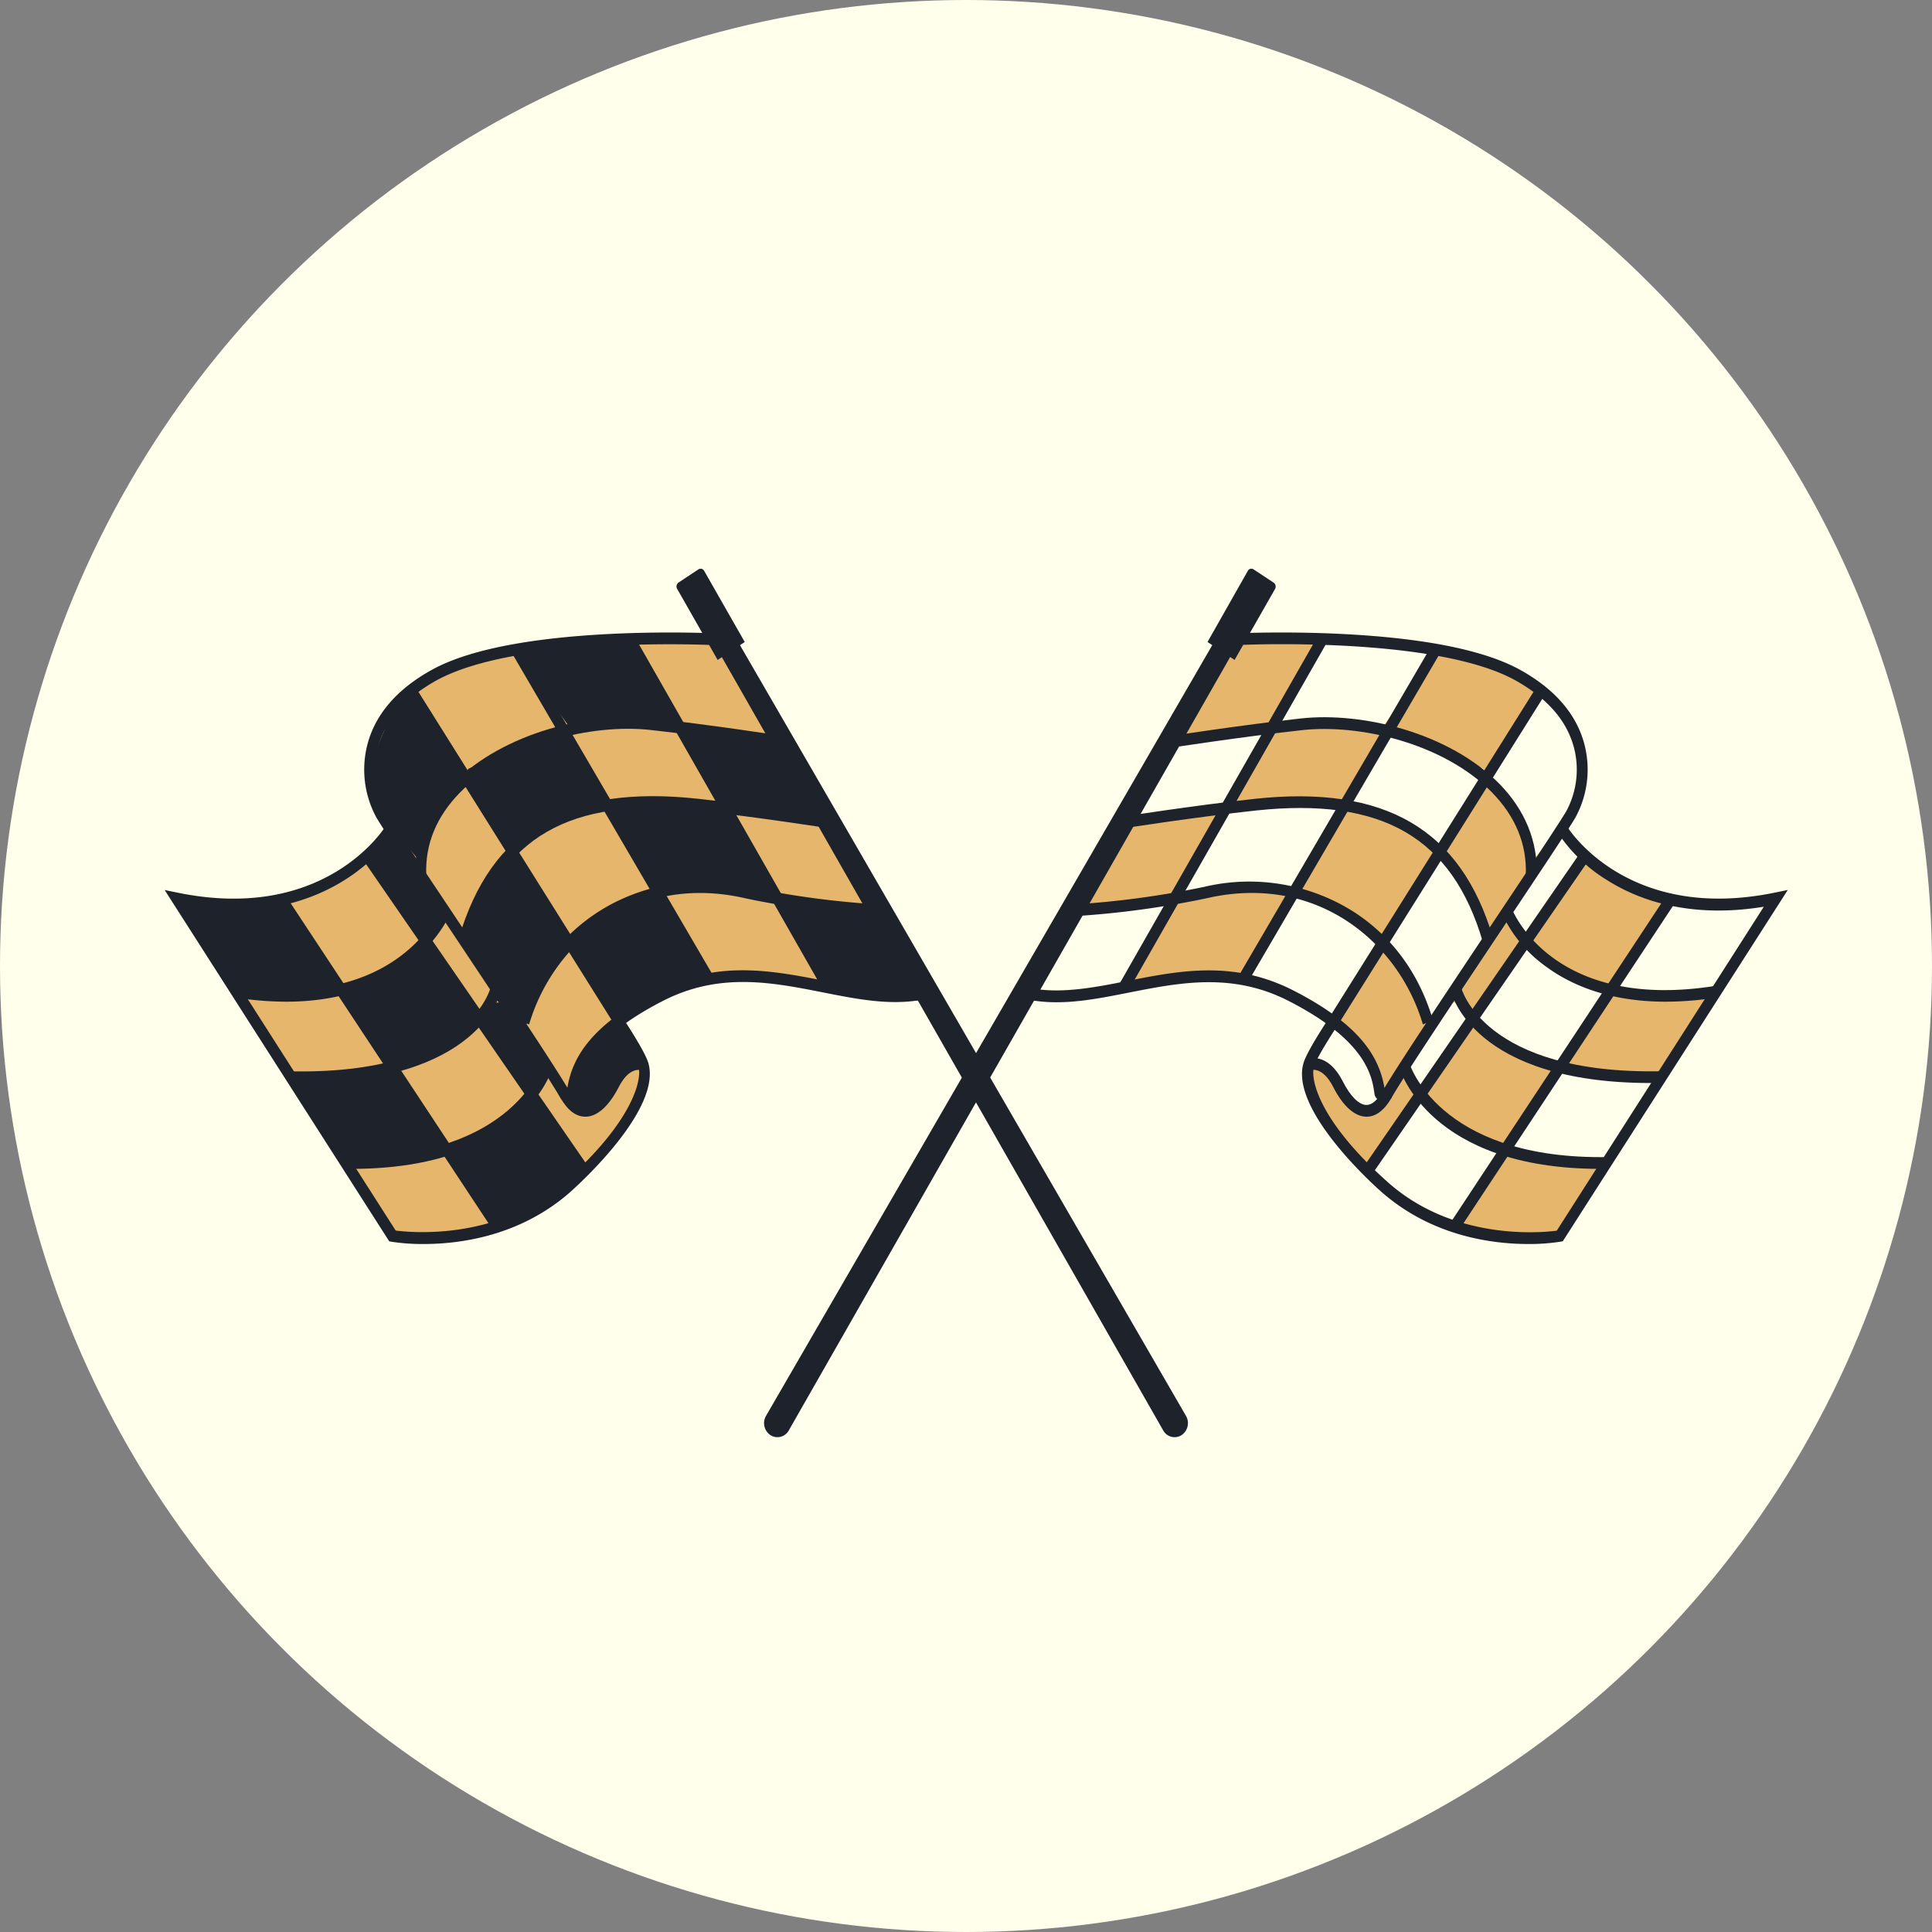 <?xml version="1.0" encoding="UTF-8"?> <svg xmlns="http://www.w3.org/2000/svg" viewBox="0 0 400 400"><rect x="0" y="0" width="400" height="400" fill="#808080" stroke="none"/> <defs> <style>.cls-1{fill:#ffffec;}.cls-2{fill:#e5b66c;}.cls-3{fill:#1d222b;}</style> </defs> <g id="_5" data-name="5"> <circle class="cls-1" cx="200" cy="200" r="200"></circle> <path class="cls-2" d="M210.93,208.13l45.21-76.58s43.4.58,53.15,6,18.23,11.43,18.06,18.63-5.71,14.17-2.64,17.42l17,12.38,25.3,1-44.1,69s-17.65,3.29-27.41-3.84-22.38-19.48-24.28-26.91,4.8-13.63,4.8-13.63-13.24-11.06-25.84-9.41-18.74,3.55-26.19,3.8A48.54,48.54,0,0,0,210.93,208.13Z"></path> <path class="cls-1" d="M345.49,186.75,333,204.44c6.78,2.72,14.27,2,21.47,1.25a3.64,3.64,0,0,0,1.62-.45,4,4,0,0,0,1.12-1.41q5.16-8.9,10.28-17.82a40.58,40.58,0,0,1-22.39.25l1.6-1.27"></path> <path class="cls-1" d="M311.12,238.49c6,2.13,12.46,2.25,18.79,2.34a4.77,4.77,0,0,0,2.34-.35,5.44,5.44,0,0,0,1.9-2.17l9.32-15.55c-.59,1-6.91.26-8,.19a46.72,46.72,0,0,1-8.21-1.27c-2-.49-3.5-1.31-5,.44a75.1,75.1,0,0,0-4.91,7Q314.12,233.73,311.12,238.49Z"></path> <path class="cls-1" d="M305.84,209l-1.23,2.2,11.06-15.47c.08-.11.16-.26.09-.38s-.29.07-.17.12c6,2.54,11.32,7.79,17.54,9.59a86.33,86.33,0,0,1-10.56,15.46,1.9,1.9,0,0,1-.85.67,1.84,1.84,0,0,1-1.12-.18A53,53,0,0,1,306,212.24a4.18,4.18,0,0,1-1.19-1.35C304.58,210.34,305.45,209.45,305.84,209Z"></path> <path class="cls-1" d="M316.46,193.18c-.33.46-.75,1-1.28.92a1.45,1.45,0,0,1-.95-.63,9.91,9.91,0,0,1-1.71-2.91,3.54,3.54,0,0,1-.29-1.89,4.17,4.17,0,0,1,.72-1.5q5.1-7.6,10.4-15a.69.69,0,0,1,.22-.23c.27-.13.54.16.72.41.74,1.08,3.3,3.67,3.29,5s-2.51,3.85-3.32,5C321.66,185.93,319,189.52,316.46,193.18Z"></path> <path class="cls-1" d="M294.82,226.5l-3.27-3.1a2.58,2.58,0,0,1-.8-1.13,2.44,2.44,0,0,1,.19-1.38,27.66,27.66,0,0,1,4.22-7c1.27-1.69,3.18-5.62,5.19-6.27,1.51-.49,4,1.61,4.19,3.23.28,1.95-3.24,6.27-4.29,7.92C298.56,221.42,296.74,224,294.82,226.5Z"></path> <path class="cls-1" d="M285.24,239c-.88,1.2-1.81,2.78-1.19,4.15a3.88,3.88,0,0,0,1.16,1.32,68.66,68.66,0,0,0,13.56,8.75,2,2,0,0,0,.77.25,1.8,1.8,0,0,0,.9-.33c2.26-1.37,3.88-3.68,5.43-5.92a45.41,45.41,0,0,0,5-8.52A1,1,0,0,0,311,238a.86.86,0,0,0-.39-.34c-5.16-3-10.06-6.36-15.08-9.57-2.31-1.47-3.29,1.48-4.67,3.36Z"></path> <path class="cls-1" d="M278.18,225.57a12.71,12.71,0,0,0,1.92,3,4.25,4.25,0,0,0,6-.15,1.62,1.62,0,0,0,.48-.84,2.12,2.12,0,0,0-.15-1,35,35,0,0,0-8.49-13.71,2.28,2.28,0,0,0-1.53-.84c-.65,0-1.15.6-1.54,1.15-1.13,1.6-3.27,4.58-1.9,6.54a20,20,0,0,0,2.45,2.13A17,17,0,0,1,278.18,225.57Z"></path> <path class="cls-1" d="M297.84,177.07q-5.64,8-10.69,16.4a2.27,2.27,0,0,0-.37.95,2.2,2.2,0,0,0,.78,1.5,24.85,24.85,0,0,1,6.09,10.35c.59,2.21.8,4.6,1.9,6.57l10.12-14.61a12.54,12.54,0,0,0,1.62-2.88c1.13-3.19-.38-6.7-1.86-9.72s-3-6-5.6-7.84a10.48,10.48,0,0,1-1.8-1.31,2.3,2.3,0,0,1-.69-2.11"></path> <path class="cls-1" d="M316.08,147.57l-8,13.14c5.84,3.92,9.14,11.8,8,19.1,2.32-3.08,5-5.81,7.25-9s3.91-7,3.75-11c-.12-3-1.32-5.88-2.52-8.62a23,23,0,0,0-2.58-4.77c-.61-.81-2.7-3.17-3.85-2.76C317.35,144,316.59,146.73,316.08,147.57Z"></path> <path class="cls-1" d="M278.55,166.88a39.23,39.23,0,0,1,16.91,7.92,2.78,2.78,0,0,0,1.81.86c.79,0,1.37-.79,1.84-1.47a128.75,128.75,0,0,0,7.72-12.71,2.83,2.83,0,0,0,.46-2.11c-.17-.54-2.3-.71-2.75-1-4.46-3.1-7.84-5.43-13.07-6.44-4.51-.87-5.69,2.24-8,5.92A97.9,97.9,0,0,0,278.55,166.88Z"></path> <path class="cls-1" d="M265.48,146a15.15,15.15,0,0,0-2.13,4.66,35.77,35.77,0,0,1,22.77,0q6-8,11.13-16.62c-.12.2-6.13-1.2-6.82-1.29a56.36,56.36,0,0,0-7.34-.42,55.72,55.72,0,0,0-7.19.55c-1,.14-2.19.12-2.95.8s-1.58,2.62-2.22,3.67Z"></path> <path class="cls-1" d="M243.52,152.68q-3.89,5.92-7.74,11.85a13.23,13.23,0,0,0-2.39,5.19A78,78,0,0,0,253.25,167a100.15,100.15,0,0,0,10.36-17.21l-12.85,2.76c-2,.43-4,.86-6,1.47"></path> <path class="cls-1" d="M212.66,206.17a67.47,67.47,0,0,0,18-1.7,5.06,5.06,0,0,0,2-.83,5.8,5.8,0,0,0,1.22-1.62q4.44-7.65,8.83-15.34c-.37.64-7,.36-8,.44-2.76.24-5.5.59-8.25.95-2.1.27-3.05.31-4.37,2.22-1.66,2.4-3.4,4.73-5,7.14A30.64,30.64,0,0,0,212.66,206.17Z"></path> <path class="cls-1" d="M245.28,182.73a2.7,2.7,0,0,0-.39,2.4c.41.79,1.43.87,2.27.81,6.36-.48,12.8-3.45,18.92-1.53a2,2,0,0,0,1.18.14,2,2,0,0,0,.93-.91q5.61-8.56,10.74-17.46a3.81,3.81,0,0,0-2.91-.5l-16.35,1.6c-1.77.17-4,.17-5.63,1-1.2.63-1.59,1.92-2.29,3.08C249.52,175.12,247.3,178.85,245.28,182.73Z"></path> <path class="cls-1" d="M258.52,201.89l-.58.91,9.17-15.89a3.35,3.35,0,0,1,3.44-1.95,9,9,0,0,1,4,2.11L285,195a1.44,1.44,0,0,1,.45.47,1.59,1.59,0,0,1-.15,1.32,50.44,50.44,0,0,1-9.68,14.74C271,207.5,264.37,203.32,258.52,201.89Z"></path> <path class="cls-3" d="M286.68,228a3.57,3.57,0,0,1-.62-.07,1.71,1.71,0,0,1-1.48-1.39c-.49-3.57-1.51-11-17.83-19.33-11.63-5.93-22.48-3.78-33-1.71-7,1.39-13.63,2.7-20.17,1.59l.35-2.4c6.16,1,12.6-.23,19.41-1.58,10.84-2.14,22-4.36,34.35,1.91,14.54,7.42,17.92,14.34,18.95,20.22,3.18-5.33,13.31-20.52,22.3-34,7.27-10.89,14.13-21.17,15.37-23.34a18.13,18.13,0,0,0,1.57-13.08c-1.45-5.6-5.56-10.31-12.21-14-3.91-2.16-9.5-3.89-16.61-5.14-18-3.16-40-2.16-40.25-2.15l-.1-2.43c.23,0,22.44-1,40.71,2.19,7.35,1.29,13.16,3.1,17.28,5.38,7.23,4,11.72,9.21,13.35,15.49a20.76,20.76,0,0,1-1.82,15c-1.28,2.24-7.85,12.09-15.46,23.49-9.42,14.13-20.11,30.14-22.64,34.58A1.61,1.61,0,0,1,286.68,228Z"></path> <path class="cls-3" d="M282.93,231.2h-.12c-2.39-.07-4.8-2.25-6.78-6.15-2.22-4.36-4.62-3.51-4.72-3.47l-.81-2.27c.17-.07,4.29-1.74,7.5,4.57,1.56,3.07,3.34,4.85,4.87,4.89h.05q1.69,0,3.32-2.84l1.92,1.27C286.65,229.85,284.89,231.2,282.93,231.2Z"></path> <path class="cls-3" d="M344.84,207.39c-12.08,0-20-3.74-24.81-7.31A27.77,27.77,0,0,1,311,189.22l2.07-.95-1,.48,1-.48c.35.86,8.88,21.09,42,15.86l.33,2.4A67.93,67.93,0,0,1,344.84,207.39Z"></path> <path class="cls-3" d="M341.85,224.23c-36.92,0-41.37-18.51-41.54-19.31l2.19-.56c0,.18,4.55,18.12,41.4,17.43l0,2.42C343.23,224.23,342.53,224.23,341.85,224.23Z"></path> <path class="cls-3" d="M331.29,242c-35.27,0-41.43-20.34-41.67-21.22l2.15-.71c.06.2,6,19.5,39.56,19.5h1.21l0,2.43Z"></path> <polygon class="cls-3" points="302.07 254.66 300.24 253.25 345.24 185.07 347.08 186.48 302.07 254.66"></polygon> <polygon class="cls-3" points="284.02 243.2 282.21 241.75 327.31 176.34 329.13 177.78 284.02 243.2"></polygon> <path class="cls-3" d="M316.44,257.56c-7.53,0-20.1-1.62-30.56-10.91-1.93-1.71-18.83-17.06-16-26.57.7-2.39,4.78-8.57,5.25-9.27l43-68.58,1.87,1.36-43,68.61c-1.22,1.83-4.45,6.89-4.95,8.6-.83,2.85,1.3,11.53,15.33,24,13.71,12.18,31.81,10.4,34.93,10l42.87-67.07c-15.34,2.5-25.88-1.43-32.13-5.31a32.8,32.8,0,0,1-10.51-10l1.9-1.31c.12.2,12.32,20,43,13.7l2.7-.55L323.55,257l-.48.08A41.5,41.5,0,0,1,316.44,257.56Z"></path> <polygon class="cls-3" points="258.37 203.33 256.46 202.04 296.31 133.81 298.22 135.1 258.37 203.33"></polygon> <polygon class="cls-3" points="233.69 204.98 231.76 203.71 272.87 131.62 274.79 132.89 233.69 204.98"></polygon> <path class="cls-3" d="M294.59,212.09c-5-17-22-31.4-44.84-26.1a190.4,190.4,0,0,1-27.56,3.71l-.11-2.43a188.89,188.89,0,0,0,27.2-3.65,40.51,40.51,0,0,1,28.44,3.67c9.29,5,15.87,13.34,19,24.07Z"></path> <path class="cls-3" d="M307,195c-6.35-21.62-20.84-30-47-27.19-12.49,1.35-27.18,3.65-27.33,3.67l-.33-2.4c.15,0,14.89-2.33,27.44-3.69,27-2.91,42.72,6.27,49.36,28.88Z"></path> <path class="cls-3" d="M318.15,181.25l-2.25-.11c.25-6.33-2.12-12.08-7-17.08-10.07-10.21-27.42-14.21-39.36-12.89-12.49,1.38-27.19,3.65-27.33,3.67l-.32-2.4c.14,0,14.89-2.3,27.42-3.69s30.57,2.83,41.13,13.54C315.75,167.72,318.43,174.27,318.15,181.25Z"></path> <path class="cls-3" d="M251.19,133.22,158.62,293.1a3,3,0,0,0,.85,4h0a2.68,2.68,0,0,0,3.87-1l91.45-160.25"></path> <path class="cls-3" d="M263.68,120.62l-4.15-2.74a.82.82,0,0,0-1.18.31L250,132.92l5.61,3.71,8.4-14.74A1,1,0,0,0,263.68,120.62Z"></path> <path class="cls-2" d="M193.21,208.13,148,131.55s-43.39.58-53.14,6S76.62,149,76.79,156.15s5.71,14.17,2.64,17.42L62.45,186l-25.3,1,44.1,69s17.65,3.29,27.41-3.84,22.38-19.48,24.28-26.91-4.8-13.63-4.8-13.63,13.24-11.06,25.84-9.41,18.73,3.55,26.19,3.8A48.54,48.54,0,0,1,193.21,208.13Z"></path> <path class="cls-3" d="M58.65,186.75l12.48,17.69c-6.78,2.72-14.27,2-21.47,1.25a3.64,3.64,0,0,1-1.62-.45,4,4,0,0,1-1.12-1.41q-5.16-8.9-10.29-17.82a40.61,40.61,0,0,0,22.4.25L57.43,185"></path> <path class="cls-3" d="M93,238.49c-6,2.13-12.46,2.25-18.79,2.34a4.77,4.77,0,0,1-2.34-.35,5.44,5.44,0,0,1-1.9-2.17l-9.32-15.55c.59,1,6.91.26,8,.19a46.72,46.72,0,0,0,8.21-1.27c2-.49,3.49-1.31,5,.44a75.1,75.1,0,0,1,4.91,7Q90,233.73,93,238.49Z"></path> <path class="cls-3" d="M98.3,209l1.22,2.2-11-15.47c-.08-.11-.16-.26-.09-.38s.29.07.17.12c-6,2.54-11.33,7.79-17.54,9.59a86.33,86.33,0,0,0,10.56,15.46,1.9,1.9,0,0,0,.85.67,1.84,1.84,0,0,0,1.12-.18,53,53,0,0,0,14.56-8.76,4.18,4.18,0,0,0,1.19-1.35C99.56,210.34,98.69,209.45,98.3,209Z"></path> <path class="cls-3" d="M87.68,193.18c.33.46.75,1,1.28.92a1.48,1.48,0,0,0,1-.63,10.14,10.14,0,0,0,1.71-2.91,3.54,3.54,0,0,0,.29-1.89,4.17,4.17,0,0,0-.72-1.5q-5.1-7.6-10.4-15a.72.72,0,0,0-.23-.23c-.26-.13-.53.16-.71.41-.74,1.08-3.3,3.67-3.29,5s2.51,3.85,3.32,5C82.48,185.93,85.13,189.52,87.68,193.18Z"></path> <path class="cls-3" d="M109.32,226.5l3.27-3.1a2.58,2.58,0,0,0,.8-1.13,2.44,2.44,0,0,0-.19-1.38,27.66,27.66,0,0,0-4.22-7c-1.27-1.69-3.18-5.62-5.19-6.27-1.51-.49-4,1.61-4.19,3.23-.28,1.95,3.24,6.27,4.29,7.92C105.58,221.42,107.4,224,109.32,226.5Z"></path> <path class="cls-3" d="M118.9,239c.88,1.2,1.81,2.78,1.19,4.15a3.88,3.88,0,0,1-1.16,1.32,69,69,0,0,1-13.57,8.75,1.9,1.9,0,0,1-.76.25,1.8,1.8,0,0,1-.9-.33c-2.26-1.37-3.88-3.68-5.43-5.92a45.46,45.46,0,0,1-5-8.52,1,1,0,0,1-.08-.76.86.86,0,0,1,.39-.34c5.16-3,10.05-6.36,15.08-9.57,2.31-1.47,3.29,1.48,4.67,3.36Z"></path> <path class="cls-3" d="M126,225.57a12.71,12.71,0,0,1-1.92,3,4.26,4.26,0,0,1-6-.15,1.67,1.67,0,0,1-.47-.84,2.12,2.12,0,0,1,.15-1,35,35,0,0,1,8.49-13.71,2.28,2.28,0,0,1,1.53-.84c.65,0,1.15.6,1.54,1.15,1.13,1.6,3.27,4.58,1.9,6.54a20,20,0,0,1-2.45,2.13A17,17,0,0,0,126,225.57Z"></path> <path class="cls-3" d="M106.3,177.07q5.64,8,10.68,16.4a2.17,2.17,0,0,1,.38.95,2.24,2.24,0,0,1-.78,1.5,24.85,24.85,0,0,0-6.09,10.35c-.59,2.21-.8,4.6-1.9,6.57L98.47,198.23a12.58,12.58,0,0,1-1.63-2.88c-1.12-3.19.39-6.7,1.86-9.72s3-6,5.61-7.84a10.48,10.48,0,0,0,1.8-1.31,2.3,2.3,0,0,0,.69-2.11"></path> <path class="cls-3" d="M88.06,147.57l8,13.14c-5.83,3.92-9.13,11.8-8,19.1-2.32-3.08-5-5.81-7.25-9s-3.92-7-3.75-11c.12-3,1.32-5.88,2.52-8.62a22.59,22.59,0,0,1,2.58-4.77c.61-.81,2.7-3.17,3.85-2.76C86.79,144,87.55,146.73,88.06,147.57Z"></path> <path class="cls-3" d="M125.59,166.88a39.23,39.23,0,0,0-16.91,7.92,2.78,2.78,0,0,1-1.81.86c-.79,0-1.37-.79-1.84-1.47a128.75,128.75,0,0,1-7.72-12.71,2.83,2.83,0,0,1-.46-2.11c.17-.54,2.3-.71,2.75-1,4.46-3.1,7.84-5.43,13.07-6.44,4.51-.87,5.69,2.24,8,5.92A97.9,97.9,0,0,1,125.59,166.88Z"></path> <path class="cls-3" d="M138.66,146a15.15,15.15,0,0,1,2.13,4.66,35.77,35.77,0,0,0-22.77,0A199.62,199.62,0,0,1,106.89,134c.12.2,6.13-1.2,6.82-1.29a56.36,56.36,0,0,1,7.34-.42,55.72,55.72,0,0,1,7.19.55c1,.14,2.18.12,2.95.8s1.58,2.62,2.22,3.67Z"></path> <path class="cls-3" d="M160.62,152.68q3.88,5.92,7.74,11.85a13.23,13.23,0,0,1,2.39,5.19A78.18,78.18,0,0,1,150.88,167a100.74,100.74,0,0,1-10.35-17.21l12.84,2.76c2,.43,4,.86,6,1.47"></path> <path class="cls-3" d="M191.48,206.17a67.47,67.47,0,0,1-18-1.7,5.06,5.06,0,0,1-2-.83,5.8,5.8,0,0,1-1.22-1.62q-4.44-7.65-8.83-15.34c.37.64,7,.36,8,.44,2.76.24,5.5.59,8.24.95,2.11.27,3.06.31,4.38,2.22,1.66,2.4,3.4,4.73,5,7.14A30.64,30.64,0,0,1,191.48,206.17Z"></path> <path class="cls-3" d="M158.86,182.73a2.7,2.7,0,0,1,.39,2.4c-.42.79-1.43.87-2.27.81-6.36-.48-12.8-3.45-18.93-1.53a2,2,0,0,1-1.17.14,2,2,0,0,1-.94-.91q-5.59-8.56-10.73-17.46a3.81,3.81,0,0,1,2.91-.5l16.35,1.6c1.77.17,4,.17,5.63,1,1.2.63,1.59,1.92,2.29,3.08C154.62,175.12,156.84,178.85,158.86,182.73Z"></path> <path class="cls-3" d="M145.62,201.89l.58.91L137,186.91a3.35,3.35,0,0,0-3.44-1.95,9,9,0,0,0-4,2.11l-10.46,8a1.44,1.44,0,0,0-.45.47,1.59,1.59,0,0,0,.15,1.32,50.24,50.24,0,0,0,9.68,14.74C133.18,207.5,139.77,203.32,145.62,201.89Z"></path> <path class="cls-3" d="M117.45,228a1.61,1.61,0,0,1-1.47-.76c-2.53-4.44-13.22-20.45-22.64-34.58-7.61-11.4-14.18-21.25-15.46-23.49a20.76,20.76,0,0,1-1.82-15c1.63-6.28,6.12-11.49,13.35-15.49,4.12-2.28,9.93-4.09,17.28-5.38,18.27-3.21,40.48-2.2,40.71-2.19l-.1,2.43c-.22,0-22.21-1-40.25,2.15-7.11,1.25-12.7,3-16.61,5.14-6.65,3.68-10.76,8.39-12.21,14a18.13,18.13,0,0,0,1.57,13.08C81,170,87.9,180.31,95.17,191.2c9,13.48,19.12,28.67,22.3,34,1-5.88,4.4-12.8,18.95-20.22,12.29-6.27,23.51-4,34.35-1.91,6.81,1.35,13.25,2.62,19.41,1.58l.35,2.4c-6.54,1.11-13.16-.2-20.17-1.59-10.49-2.07-21.34-4.22-33,1.71-16.32,8.32-17.34,15.76-17.84,19.33a1.68,1.68,0,0,1-1.47,1.39A3.57,3.57,0,0,1,117.45,228Z"></path> <path class="cls-3" d="M121.21,231.2c-2,0-3.72-1.35-5.23-4l1.92-1.27c1.09,1.92,2.23,2.87,3.37,2.84,1.53,0,3.31-1.82,4.87-4.89,3.21-6.31,7.32-4.64,7.5-4.57l-.81,2.27c-.1,0-2.5-.89-4.72,3.47-2,3.9-4.39,6.08-6.79,6.15Z"></path> <path class="cls-3" d="M59.28,207.39a67.4,67.4,0,0,1-10.52-.86l.32-2.4c33.26,5.25,41.94-15.65,42-15.86l2.07.95C93.1,189.43,85.63,207.39,59.28,207.39Z"></path> <path class="cls-3" d="M62.29,224.23c-.69,0-1.38,0-2.09,0l0-2.42c37,.72,41.36-17.24,41.39-17.43l2.2.56C103.66,205.72,99.2,224.23,62.29,224.23Z"></path> <path class="cls-3" d="M72.84,242H71.57l0-2.43h1.22c33.65,0,39.49-19.3,39.55-19.5l2.15.71C114.28,221.67,108.12,242,72.84,242Z"></path> <polygon class="cls-3" points="102.06 254.66 57.06 186.48 58.9 185.07 103.9 253.25 102.06 254.66"></polygon> <polygon class="cls-3" points="120.12 243.2 75.01 177.78 76.83 176.34 121.93 241.75 120.12 243.2"></polygon> <path class="cls-3" d="M87.7,257.56a41.5,41.5,0,0,1-6.63-.47l-.48-.08-46.5-72.74,2.7.55c30.65,6.29,42.85-13.5,43-13.7l1.9,1.31c-.12.2-12.37,20.21-42.64,15.27l42.87,67.07c3.12.41,21.24,2.17,34.93-10,14-12.45,16.16-21.13,15.33-24-.5-1.71-3.73-6.77-4.93-8.58l-43-68.63L86,142.23l43,68.61c.45.67,4.53,6.85,5.23,9.23,2.79,9.52-14.11,24.87-16,26.58C107.8,255.94,95.23,257.56,87.7,257.56Z"></path> <polygon class="cls-3" points="145.77 203.33 105.92 135.1 107.83 133.81 147.68 202.04 145.77 203.33"></polygon> <polygon class="cls-3" points="170.45 204.98 129.35 132.89 131.27 131.62 172.38 203.71 170.45 204.98"></polygon> <path class="cls-3" d="M109.55,212.09l-2.15-.73c3.15-10.73,9.73-19.05,19-24.07a40.51,40.51,0,0,1,28.44-3.67,188.89,188.89,0,0,0,27.2,3.65L182,189.7A190.4,190.4,0,0,1,154.39,186C131.54,180.69,114.54,195.11,109.55,212.09Z"></path> <path class="cls-3" d="M97.13,195,95,194.24c6.63-22.61,22.32-31.79,49.36-28.88,12.55,1.36,27.29,3.67,27.44,3.69l-.33,2.4c-.15,0-14.84-2.32-27.33-3.67C118,165,103.47,173.35,97.13,195Z"></path> <path class="cls-3" d="M86,181.25c-.28-7,2.4-13.53,7.76-19,10.55-10.7,28.68-14.91,41.13-13.54s27.28,3.67,27.42,3.69l-.32,2.4c-.14,0-14.84-2.29-27.33-3.67-11.94-1.32-29.29,2.68-39.36,12.89-4.93,5-7.3,10.75-7.05,17.08Z"></path> <path class="cls-3" d="M153,133.22,245.52,293.1a3,3,0,0,1-.85,4h0a2.68,2.68,0,0,1-3.87-1L149.35,135.87"></path> <path class="cls-3" d="M140.46,120.62l4.15-2.74a.82.82,0,0,1,1.18.31l8.4,14.73-5.61,3.71-8.4-14.74A1,1,0,0,1,140.46,120.62Z"></path> </g> </svg> 